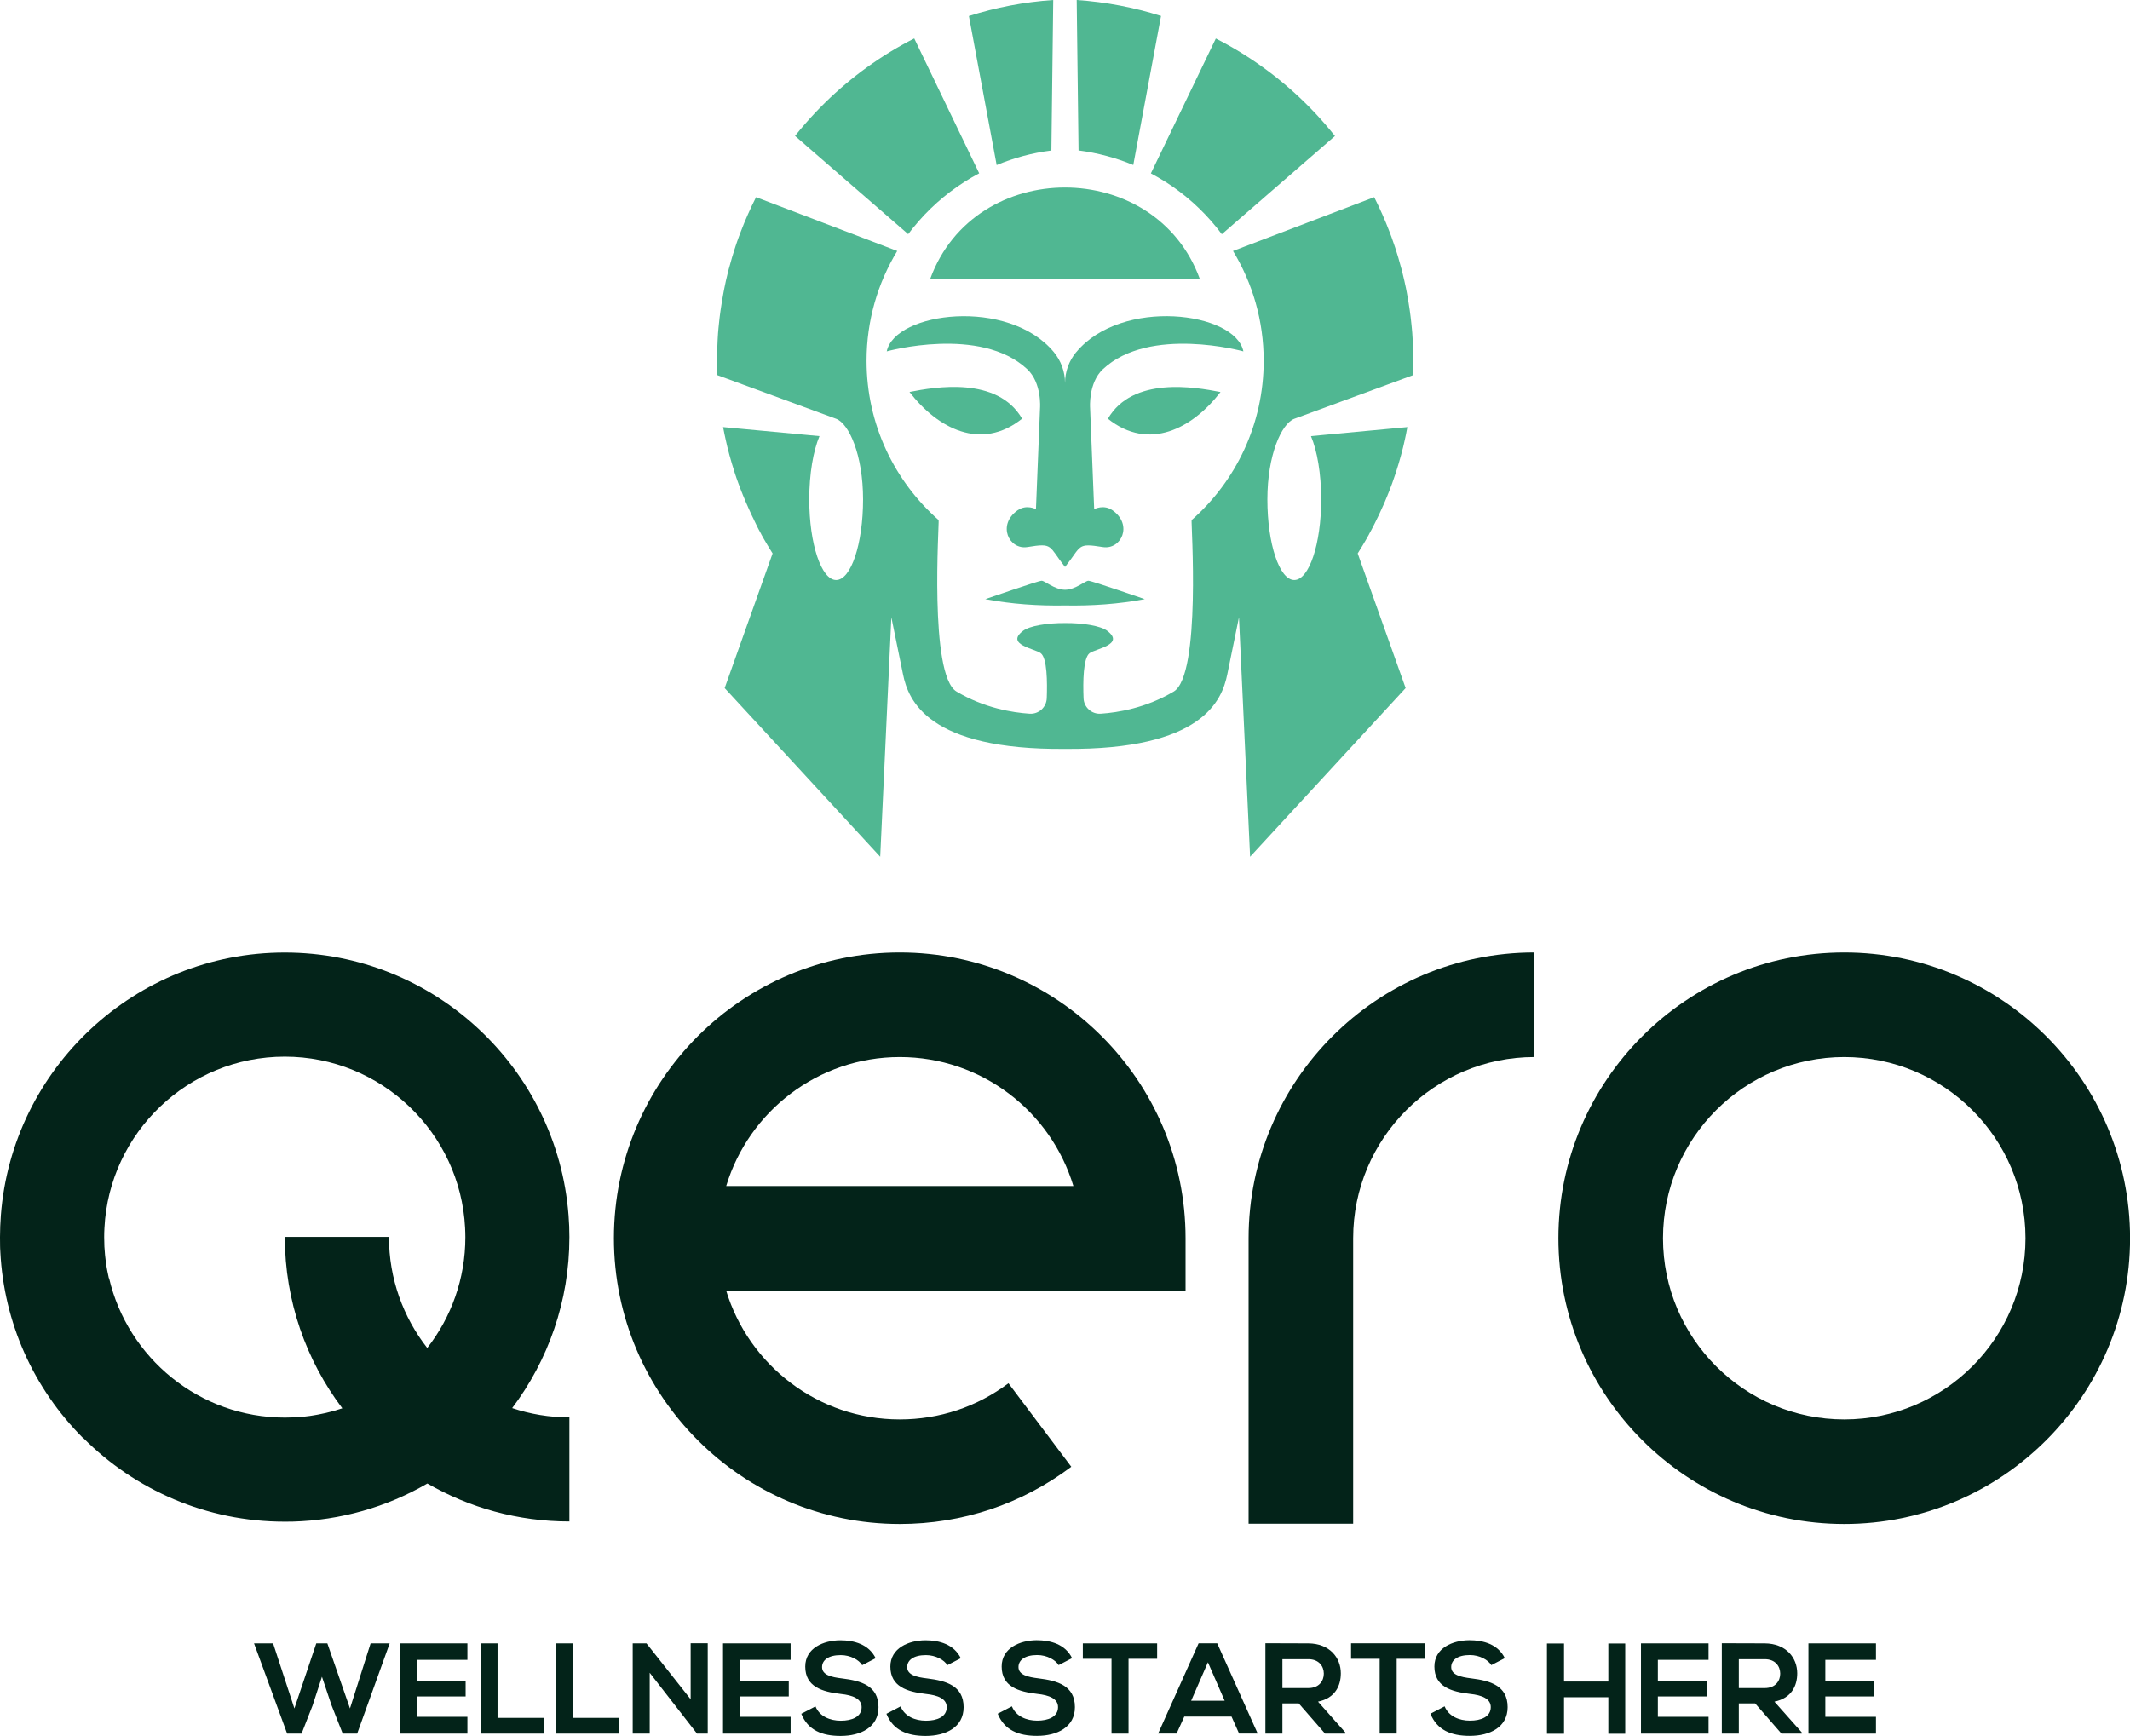 <?xml version="1.0" encoding="UTF-8"?>
<svg xmlns="http://www.w3.org/2000/svg" id="Livello_2" data-name="Livello 2" viewBox="0 0 323.05 263.34">
  <defs>
    <style>
      .cls-1 {
        fill: #50b792;
      }

      .cls-2 {
        fill: #032319;
      }
    </style>
  </defs>
  <g id="Livello_1-2" data-name="Livello 1">
    <path class="cls-1" d="M137.94,59.46c4.25,5.52,10.85,9.03,17.08,4.05-3.75-6.45-13.17-4.82-17.08-4.05"></path>
    <path class="cls-1" d="M159.46,22.82l.28-22.82c-4.43.3-8.71,1.13-12.79,2.43l4.21,22.61c2.61-1.09,5.39-1.85,8.3-2.21"></path>
    <path class="cls-1" d="M138.53,34.51c2.18-2.7,4.8-5.04,7.73-6.91.73-.47,1.48-.9,2.25-1.31l-9.85-20.46c-4.99,2.54-9.53,5.83-13.49,9.71-.53.52-1.06,1.06-1.57,1.6-1.05,1.12-2.06,2.28-3.02,3.48l17.16,14.9c.26-.35.52-.69.79-1.02"></path>
    <path class="cls-1" d="M161.53,89.47c-1.61-.02-3.08-1.39-3.55-1.37-.61.03-8.34,2.74-8.54,2.79,3.94.75,8.01,1.03,12.09.96,4.08.07,8.15-.21,12.09-.96-.2-.05-7.93-2.76-8.54-2.79-.47-.02-1.93,1.35-3.55,1.37"></path>
    <path class="cls-1" d="M168.03,63.52c6.23,4.98,12.83,1.47,17.08-4.05-3.92-.77-13.33-2.4-17.08,4.05"></path>
    <path class="cls-1" d="M163.23,53.41c-1.1,1.32-1.7,2.98-1.7,4.7,0-1.72-.61-3.38-1.7-4.7-6.9-8.31-24.1-6.1-25.34-.11,0,0,14.21-3.94,21.31,2.71,2.23,2.09,1.94,5.86,1.94,5.86l-.62,15.38s-1.43-.79-2.79.17c-3.13,2.21-1.3,6.02,1.49,5.57,3.97-.65,3.15-.21,5.71,3.02,2.57-3.22,1.74-3.66,5.72-3.02,2.8.45,4.62-3.36,1.49-5.57-1.36-.96-2.79-.17-2.79-.17l-.62-15.38s-.29-3.77,1.94-5.86c7.1-6.65,21.31-2.71,21.31-2.71-1.23-6-18.44-8.2-25.34.11"></path>
    <path class="cls-1" d="M171.88,25.03l4.21-22.61C172.02,1.13,167.73.3,163.3,0l.28,22.82c2.9.37,5.69,1.13,8.3,2.21"></path>
    <path class="cls-1" d="M176.79,27.6c2.93,1.87,5.55,4.21,7.73,6.91.27.33.53.67.79,1.02l17.16-14.9c-.96-1.2-1.96-2.36-3.01-3.48-.52-.55-1.04-1.08-1.57-1.6-3.96-3.88-8.51-7.17-13.49-9.71l-9.85,20.46c.77.41,1.52.85,2.25,1.31"></path>
    <path class="cls-1" d="M214.3,52.59c0-.22-.02-.44-.03-.67,0-.02,0-.05,0-.07-.01-.19-.02-.38-.03-.57-.02-.26-.03-.53-.05-.79-.02-.23-.04-.45-.06-.68,0,0,0,0,0-.01-.02-.23-.04-.46-.07-.69-.07-.69-.15-1.38-.25-2.06-.13-.91-.28-1.82-.45-2.71-.04-.22-.09-.45-.13-.67-.08-.37-.15-.73-.24-1.1-.08-.36-.17-.73-.26-1.09-.06-.23-.11-.45-.17-.68-.01-.05-.02-.09-.04-.13-.14-.54-.29-1.08-.45-1.61-.02-.06-.03-.11-.05-.16-.07-.24-.14-.48-.22-.71-.03-.11-.07-.21-.1-.32-.04-.14-.09-.29-.14-.43,0,0,0,0,0,0-.17-.51-.35-1.02-.53-1.52-.09-.26-.19-.52-.29-.77-.33-.88-.69-1.74-1.07-2.6-.39-.89-.81-1.77-1.25-2.64l-21.41,8.16c2.95,4.86,4.65,10.56,4.65,16.66,0,9.63-4.23,18.27-10.93,24.17-.11.29,1.49,23.51-2.72,26.01-4.19,2.49-8.48,3.19-11.07,3.36-1.37.09-2.55-.98-2.6-2.35-.1-2.47-.06-6.09.91-6.83.88-.67,5.41-1.3,2.7-3.38-1.01-.78-3.72-1.21-6.38-1.19h-.04c-2.67-.02-5.37.41-6.38,1.19-2.71,2.07,1.82,2.7,2.7,3.38.97.74,1,4.36.91,6.83-.05,1.38-1.23,2.44-2.6,2.35-2.59-.17-6.88-.86-11.08-3.36-4.21-2.5-2.61-25.72-2.72-26.01-6.7-5.9-10.93-14.54-10.93-24.17,0-6.1,1.7-11.8,4.65-16.66l-21.41-8.16c-.44.87-.86,1.74-1.25,2.64-.38.85-.74,1.72-1.07,2.6-.1.26-.2.52-.29.77-.19.5-.36,1.01-.53,1.52,0,0,0,0,0,.01-.05.14-.1.28-.14.43-.04.11-.07.21-.1.32-.08.24-.15.48-.22.71-.01.05-.03.11-.05.16-.16.53-.31,1.07-.45,1.61-.01.05-.02.09-.04.13-.06.23-.12.45-.17.68-.09.36-.18.72-.26,1.09-.08.37-.16.73-.23,1.1-.05.22-.09.45-.13.67-.17.9-.32,1.8-.45,2.71-.1.68-.18,1.37-.25,2.06-.02.23-.05.46-.07.69,0,0,0,0,0,.01-.02.23-.04.45-.06.68-.02.26-.04.53-.05.79-.01.19-.02.38-.03.57,0,.02,0,.05,0,.07-.01.22-.02.44-.03.67-.03.71-.04,1.41-.04,2.13,0,.26,0,.52,0,.78,0,.12,0,.24,0,.36,0,.24.01.47.02.71,0,.02,0,.05,0,.08,0,.08,0,.16,0,.24,0,0,17.97,6.61,18.04,6.63,1.94.73,4.08,5.48,4.08,12.23s-1.83,12.23-4.08,12.23-4.08-5.48-4.08-12.23c0-3.89.61-7.36,1.55-9.6l-14.62-1.37c.07.36.13.71.21,1.06.06.28.12.56.18.83.08.37.17.73.25,1.1.11.44.22.88.34,1.31.12.42.24.84.36,1.26.12.42.26.84.39,1.26,0,.02.01.04.02.07.18.55.36,1.09.56,1.62.05.14.1.27.15.4.05.13.1.27.15.4.07.19.14.38.22.57,0,.01.01.03.02.04.03.08.06.16.1.25,0,.01.01.02.01.04.02.05.04.09.06.14.07.18.15.37.23.55.05.13.11.26.16.39.06.13.11.26.17.39.04.1.08.2.13.29.06.13.12.26.17.39.02.05.05.11.07.16.12.28.25.55.38.83.1.22.21.44.32.65,0,0,0,.01,0,.02.08.16.16.32.24.49.04.09.09.18.13.27.06.11.12.23.17.34,0,.01,0,.02.01.03.07.12.13.25.19.37.13.25.26.49.4.73,0,0,0,0,0,.01,0,0,0,0,0,.01.12.22.24.44.37.66.1.17.2.34.3.51.08.14.16.28.24.41.08.15.17.29.26.43.07.11.13.21.2.32.12.19.23.38.35.57h0s-7.27,20.42-7.27,20.42l23.59,25.59,1.69-36.32,1.77,8.65c.8,3.91,3.73,11.49,24.59,11.31,20.86.18,23.79-7.4,24.59-11.31l1.77-8.65,1.69,36.32,23.59-25.59-7.27-20.42h0c.12-.19.24-.38.35-.57.07-.11.13-.21.2-.32.09-.14.17-.29.26-.43.08-.14.16-.27.24-.41.1-.17.2-.34.3-.51.12-.22.25-.44.37-.66,0,0,0,0,0-.01,0,0,0,0,0-.01.14-.25.27-.49.4-.73.07-.12.13-.24.19-.37,0-.01.01-.02.02-.03.06-.11.11-.22.17-.34.04-.09.09-.18.13-.26.08-.16.16-.32.24-.49,0,0,0-.01.01-.02.11-.22.21-.43.32-.65.13-.28.26-.55.38-.83.02-.05.05-.11.07-.16.06-.13.12-.26.18-.39.04-.1.08-.2.13-.29.06-.13.11-.26.17-.39.06-.13.11-.26.16-.39.08-.18.15-.37.23-.55.02-.05.04-.09.05-.14,0-.01.01-.02.02-.04.03-.08.06-.17.1-.25,0-.02.01-.03.02-.04.07-.19.15-.38.22-.57.05-.13.1-.27.15-.4.05-.13.1-.27.15-.4.19-.54.38-1.08.56-1.62,0-.02.01-.04.02-.07.14-.42.27-.84.39-1.26.12-.42.24-.84.36-1.26.12-.44.23-.88.34-1.31.09-.36.17-.73.25-1.1.07-.28.12-.56.18-.84.07-.35.14-.71.2-1.06l-14.62,1.37c.95,2.24,1.55,5.71,1.55,9.6,0,6.76-1.83,12.23-4.08,12.23s-4.08-5.48-4.08-12.23,2.15-11.5,4.08-12.23c.06-.02,18.04-6.63,18.04-6.63,0-.08,0-.16.01-.24,0-.02,0-.05,0-.07,0-.24.01-.47.02-.71,0-.12,0-.24,0-.36,0-.26,0-.52,0-.78,0-.71-.01-1.42-.04-2.13"></path>
    <path class="cls-1" d="M141.09,42.28h40.87c-6.75-18.44-34.11-18.46-40.87,0"></path>
    <path class="cls-2" d="M279.71,144.49c-23.9,0-43.35,19.45-43.35,43.35s19.45,43.35,43.35,43.35,43.35-19.45,43.35-43.35-19.45-43.35-43.35-43.35M279.71,215.33c-15.16,0-27.49-12.33-27.49-27.49s12.33-27.49,27.49-27.49,27.49,12.33,27.49,27.49-12.33,27.49-27.49,27.49"></path>
    <path class="cls-2" d="M136.46,144.49c-23.9,0-43.35,19.45-43.35,43.35s19.45,43.35,43.35,43.35c9.47,0,18.47-3,26.02-8.68l-9.53-12.67c-4.78,3.59-10.48,5.49-16.49,5.49-12.4,0-22.91-8.26-26.33-19.56h69.68v-7.93c0-23.9-19.45-43.35-43.35-43.35M110.14,179.92c3.41-11.31,13.92-19.57,26.33-19.57s22.92,8.26,26.33,19.57h-52.65Z"></path>
    <path class="cls-2" d="M189.37,187.84v43.31h15.86v-43.31c0-15.16,12.33-27.49,27.49-27.49v-15.86c-23.9,0-43.35,19.45-43.35,43.35"></path>
    <path class="cls-2" d="M86.36,187.68c0-1.12-.04-2.22-.13-3.32-1.7-22.27-20.36-39.86-43.05-39.86h0c-22.69,0-41.35,17.6-43.05,39.86-.08,1.1-.13,2.2-.13,3.32,0,.37,0,.74.01,1.1,0,.05,0,.11,0,.17,0,.32.02.63.04.94,0,.01,0,.03,0,.04.55,10.68,4.97,20.65,12.59,28.27l.02-.02c7.82,7.82,18.61,12.66,30.52,12.66h0c.37,0,.74,0,1.1-.01.03,0,.06,0,.09,0,7.29-.2,14.28-2.2,20.45-5.78,6.34,3.66,13.7,5.76,21.54,5.76v-15.79c-3.03,0-5.95-.5-8.68-1.41,5.45-7.23,8.68-16.21,8.68-25.94M16.51,193.91c-.02-.08-.04-.16-.05-.24-.07-.32-.14-.64-.2-.96-.04-.24-.09-.48-.13-.73-.03-.16-.05-.33-.07-.49-.05-.34-.09-.68-.12-1.02,0-.07-.01-.15-.02-.22-.04-.39-.07-.78-.09-1.18,0-.03,0-.06,0-.09-.02-.43-.03-.87-.03-1.3,0-.47.01-.94.04-1.41.73-14.45,12.72-25.98,27.35-25.98,14.63,0,26.62,11.53,27.35,25.98.02.47.04.94.04,1.41,0,6.33-2.16,12.17-5.78,16.81-3.64-4.65-5.81-10.5-5.81-16.85h-15.79c0,9.75,3.25,18.76,8.72,26-.82.28-1.66.52-2.52.71-.05.01-.09.02-.14.03-.35.08-.7.15-1.06.22-.21.04-.43.08-.64.11-.19.03-.38.06-.57.09-.33.05-.65.09-.98.12-.08,0-.17.01-.25.02-.38.03-.77.07-1.16.08-.03,0-.07,0-.1,0-.43.02-.86.03-1.29.03h0c-12.96,0-23.84-9.05-26.67-21.16"></path>
    <polygon class="cls-2" points="54.17 262.99 51.98 262.99 50.28 258.68 48.83 254.36 47.41 258.72 45.74 262.99 43.55 262.99 38.53 249.3 41.42 249.3 44.65 259.17 47.97 249.3 49.65 249.3 53.08 259.17 56.21 249.3 59.1 249.3 54.17 262.99"></polygon>
    <polygon class="cls-2" points="70.89 262.99 60.64 262.99 60.64 249.3 70.89 249.3 70.89 251.8 63.2 251.8 63.2 254.95 70.62 254.95 70.62 257.35 63.2 257.35 63.2 260.44 70.89 260.44 70.89 262.99"></polygon>
    <polygon class="cls-2" points="75.46 249.3 75.46 260.6 82.5 260.6 82.5 262.99 72.88 262.99 72.88 249.3 75.46 249.3"></polygon>
    <polygon class="cls-2" points="86.9 249.3 86.9 260.6 93.94 260.6 93.94 262.99 84.32 262.99 84.32 249.3 86.9 249.3"></polygon>
    <polygon class="cls-2" points="104.75 249.28 107.34 249.28 107.34 262.99 105.73 262.99 105.73 263.01 98.54 253.76 98.54 262.99 95.96 262.99 95.96 249.3 98.05 249.3 104.75 257.78 104.75 249.28"></polygon>
    <polygon class="cls-2" points="119.91 262.99 109.66 262.99 109.66 249.3 119.91 249.3 119.91 251.8 112.22 251.8 112.22 254.95 119.63 254.95 119.63 257.35 112.22 257.35 112.22 260.44 119.91 260.44 119.91 262.99"></polygon>
    <path class="cls-2" d="M130.76,252.6c-.47-.78-1.76-1.52-3.25-1.52-1.92,0-2.83.8-2.83,1.82,0,1.19,1.41,1.53,3.05,1.72,2.86.35,5.51,1.1,5.51,4.36,0,3.05-2.7,4.36-5.75,4.36-2.8,0-4.95-.86-5.96-3.36l2.15-1.12c.61,1.51,2.19,2.17,3.85,2.17s3.15-.57,3.15-2.05c0-1.29-1.35-1.82-3.17-2.01-2.8-.33-5.38-1.08-5.38-4.15,0-2.82,2.78-3.97,5.3-3.99,2.13,0,4.34.61,5.38,2.72l-2.05,1.06Z"></path>
    <path class="cls-2" d="M143.68,252.6c-.47-.78-1.76-1.52-3.25-1.52-1.92,0-2.84.8-2.84,1.82,0,1.19,1.41,1.53,3.05,1.72,2.85.35,5.51,1.1,5.51,4.36,0,3.05-2.7,4.36-5.75,4.36-2.8,0-4.95-.86-5.96-3.36l2.15-1.12c.61,1.51,2.19,2.17,3.85,2.17s3.15-.57,3.15-2.05c0-1.29-1.35-1.82-3.17-2.01-2.8-.33-5.38-1.08-5.38-4.15,0-2.82,2.78-3.97,5.3-3.99,2.13,0,4.34.61,5.38,2.72l-2.05,1.06Z"></path>
    <path class="cls-2" d="M160.56,252.6c-.47-.78-1.76-1.53-3.25-1.53-1.92,0-2.84.8-2.84,1.82,0,1.19,1.41,1.52,3.05,1.72,2.85.35,5.51,1.1,5.51,4.36,0,3.05-2.7,4.36-5.75,4.36-2.8,0-4.95-.86-5.96-3.36l2.15-1.12c.61,1.51,2.19,2.17,3.85,2.17s3.15-.57,3.15-2.05c0-1.29-1.35-1.82-3.17-2.01-2.8-.33-5.38-1.08-5.38-4.15,0-2.82,2.78-3.97,5.3-3.99,2.13,0,4.34.61,5.38,2.72l-2.05,1.06Z"></path>
    <polygon class="cls-2" points="168.58 251.64 164.23 251.64 164.23 249.3 175.5 249.3 175.5 251.64 171.16 251.64 171.16 262.99 168.58 262.99 168.58 251.64"></polygon>
    <path class="cls-2" d="M186.78,260.4h-7.16l-1.17,2.58h-2.8l6.14-13.69h2.82l6.14,13.69h-2.82l-1.15-2.58ZM183.2,252.17l-2.54,5.83h5.08l-2.54-5.83Z"></path>
    <path class="cls-2" d="M204.04,262.99h-3.07l-3.99-4.58h-2.48v4.58h-2.58v-13.71c2.17,0,4.34.02,6.51.02,3.23.02,4.93,2.17,4.93,4.54,0,1.88-.86,3.77-3.46,4.3l4.14,4.67v.18ZM194.5,251.7v4.38h3.93c1.64,0,2.35-1.1,2.35-2.19s-.72-2.19-2.35-2.19h-3.93Z"></path>
    <path class="cls-2" d="M209.25,251.64h-4.34v-2.35h11.26v2.35h-4.34v11.34h-2.58v-11.34Z"></path>
    <path class="cls-2" d="M226.18,252.6c-.47-.78-1.76-1.53-3.25-1.53-1.92,0-2.83.8-2.83,1.82,0,1.19,1.41,1.52,3.05,1.72,2.86.35,5.51,1.1,5.51,4.36,0,3.05-2.7,4.36-5.75,4.36-2.8,0-4.95-.86-5.96-3.36l2.15-1.12c.61,1.51,2.19,2.17,3.85,2.17s3.15-.57,3.15-2.05c0-1.29-1.35-1.82-3.17-2.01-2.8-.33-5.38-1.08-5.38-4.15,0-2.82,2.78-3.97,5.3-3.99,2.13,0,4.34.61,5.38,2.72l-2.05,1.06Z"></path>
    <polygon class="cls-2" points="243.93 263.01 243.93 257.47 237.21 257.47 237.21 263.01 234.62 263.01 234.62 249.32 237.21 249.32 237.21 255.09 243.93 255.09 243.93 249.32 246.49 249.32 246.49 263.01 243.93 263.01"></polygon>
    <polygon class="cls-2" points="259.13 262.99 248.88 262.99 248.88 249.3 259.13 249.3 259.13 251.8 251.44 251.8 251.44 254.95 258.85 254.95 258.85 257.35 251.44 257.35 251.44 260.44 259.13 260.44 259.13 262.99"></polygon>
    <path class="cls-2" d="M273.26,262.99h-3.07l-3.99-4.58h-2.48v4.58h-2.58v-13.71c2.17,0,4.34.02,6.51.02,3.23.02,4.93,2.17,4.93,4.54,0,1.88-.86,3.77-3.46,4.3l4.15,4.67v.18ZM263.72,251.7v4.38h3.93c1.64,0,2.35-1.1,2.35-2.19s-.72-2.19-2.35-2.19h-3.93Z"></path>
    <polygon class="cls-2" points="284.52 262.99 274.28 262.99 274.28 249.3 284.52 249.3 284.52 251.8 276.84 251.8 276.84 254.95 284.25 254.95 284.25 257.35 276.84 257.35 276.84 260.44 284.52 260.44 284.52 262.99"></polygon>
  </g>
</svg>
